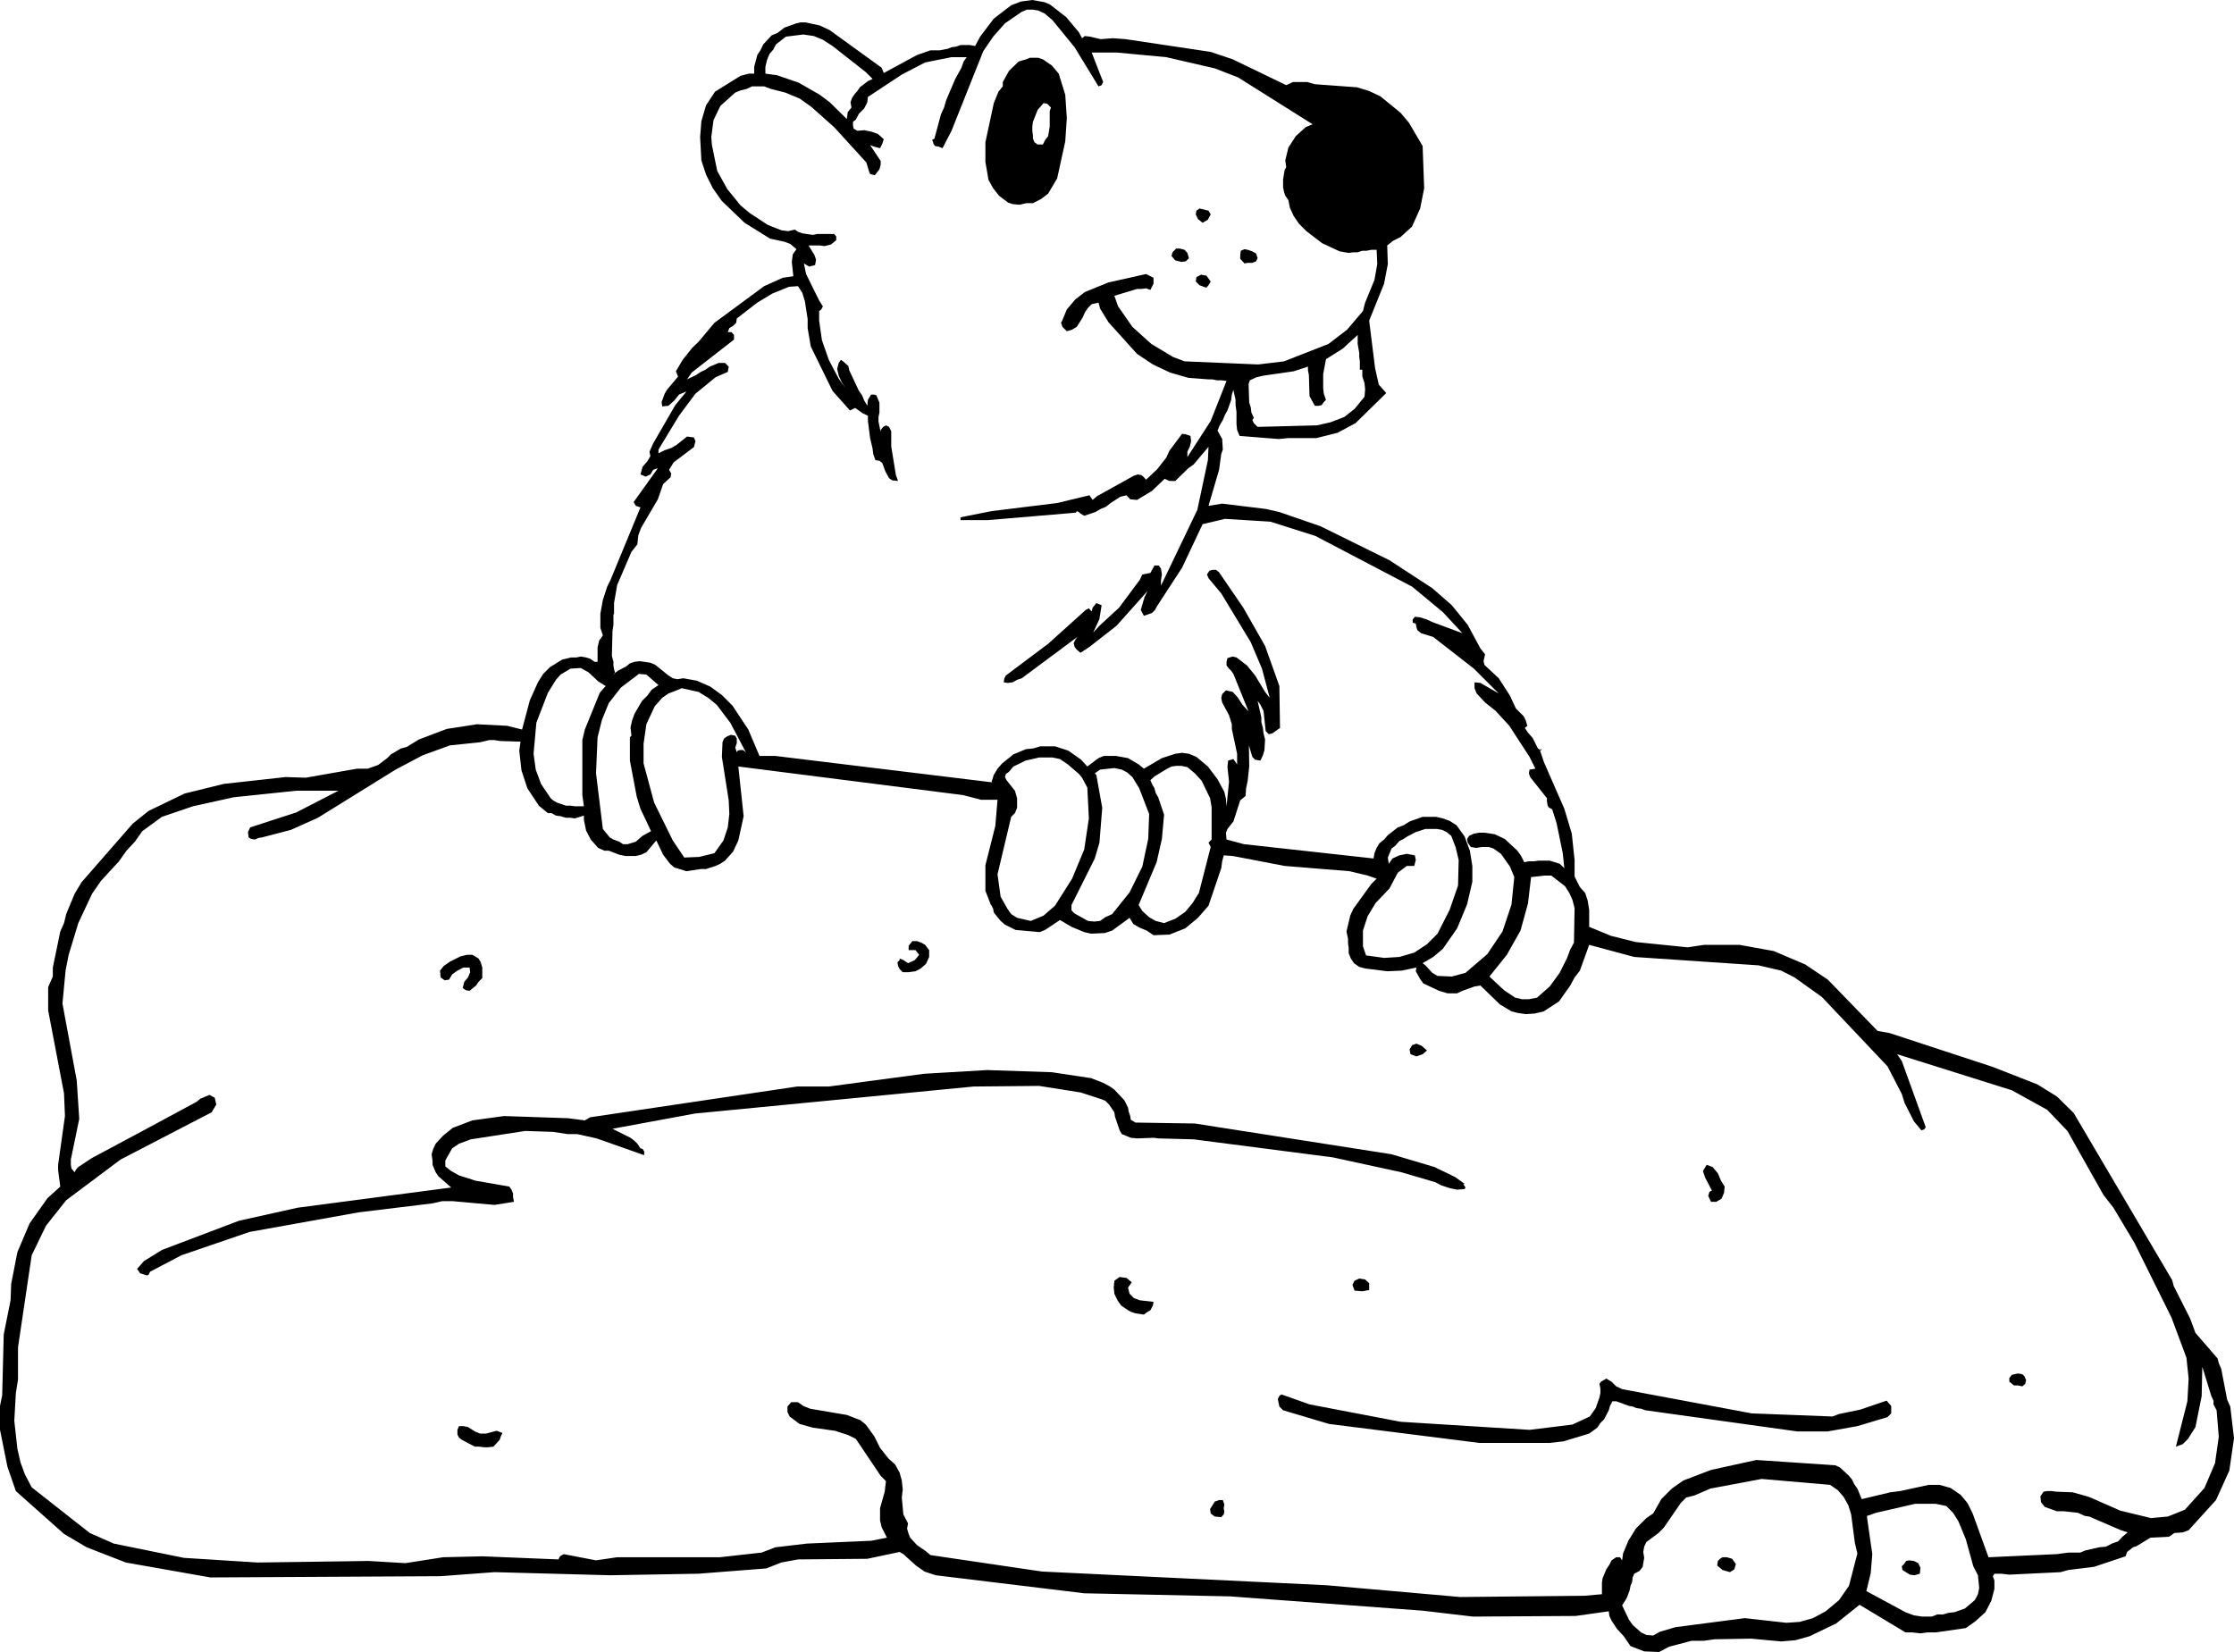 <?xml version="1.0" encoding="UTF-8" standalone="no"?>
<svg xmlns:xlink="http://www.w3.org/1999/xlink" height="265.85px" width="359.45px" xmlns="http://www.w3.org/2000/svg">
  <g transform="matrix(1.0, 0.0, 0.0, 1.0, -20.0, -7.05)">
    <path d="M325.25 176.7 L326.0 177.8 329.85 188.45 329.6 188.8 329.15 188.95 327.95 187.5 326.45 184.55 326.0 183.1 323.7 178.65 313.15 167.5 308.75 164.35 306.6 163.25 302.95 162.4 282.95 161.05 275.7 159.1 274.2 163.25 273.35 164.35 272.65 165.65 270.85 168.2 268.4 169.8 266.95 170.15 265.5 170.25 264.15 170.05 263.2 169.8 261.35 168.7 258.2 165.65 257.25 165.8 255.3 166.5 254.45 166.9 252.9 166.9 251.55 166.5 249.0 165.3 248.5 164.6 247.8 163.35 247.9 162.75 245.5 163.25 243.2 163.35 239.65 162.9 238.7 162.65 237.85 162.05 237.35 161.3 237.0 160.45 237.0 159.6 236.9 158.9 236.9 158.15 236.65 156.95 237.25 154.4 237.75 153.3 240.65 149.3 241.5 148.45 240.05 147.95 237.15 147.25 226.7 146.4 218.35 144.8 216.9 144.7 216.65 145.65 216.5 146.75 214.45 152.8 212.75 154.75 210.7 156.45 208.15 157.45 205.6 157.55 204.5 156.8 203.4 156.35 202.35 155.75 201.75 154.75 198.95 156.8 197.75 157.2 195.55 157.3 194.45 157.05 192.4 156.2 190.55 155.1 188.15 156.7 187.3 157.05 183.4 156.7 181.7 155.85 181.0 155.25 179.9 153.9 179.8 153.3 179.55 152.8 179.4 152.6 178.55 150.4 178.55 146.3 180.15 139.95 180.5 135.75 177.85 135.75 174.95 135.0 138.8 130.4 139.65 138.4 138.8 142.3 137.95 144.1 136.65 145.55 135.9 146.05 135.15 146.4 133.6 146.9 132.75 146.9 130.45 147.25 128.5 146.65 127.8 146.05 126.7 144.6 125.6 142.3 124.0 144.2 123.15 144.6 122.3 144.8 120.65 144.8 119.65 144.6 117.95 143.95 117.25 143.95 116.25 143.5 115.05 142.15 114.3 140.7 113.95 139.0 113.95 138.3 112.5 138.75 111.8 138.65 111.05 138.65 110.2 138.4 109.45 138.3 108.75 137.9 108.15 137.9 106.7 136.7 104.85 133.9 103.9 131.0 103.55 127.85 103.75 126.4 100.5 126.3 99.55 126.15 98.7 126.15 97.25 126.5 92.4 127.0 88.0 128.6 83.65 130.9 71.15 138.65 66.8 140.6 62.2 141.8 61.6 141.9 61.0 142.15 60.4 142.05 60.0 141.8 59.9 140.95 60.25 140.2 67.65 137.8 74.45 134.3 67.65 134.3 57.6 135.35 51.05 136.8 46.05 138.5 42.9 140.8 41.7 142.5 40.35 143.95 39.15 145.65 36.25 148.8 34.8 150.9 32.6 155.6 31.05 160.7 30.55 163.25 30.05 168.55 32.35 180.95 32.75 187.1 31.4 193.65 31.4 194.5 31.5 195.1 32.0 195.7 32.25 195.25 32.6 194.85 34.8 193.4 Q43.25 188.9 51.65 184.35 L52.25 183.85 53.7 183.25 54.55 183.7 54.8 184.8 54.05 186.05 39.4 193.65 30.65 200.2 27.4 204.3 25.1 209.05 22.9 223.85 22.9 229.05 22.55 231.25 22.3 235.7 22.8 240.2 23.3 242.4 24.0 244.3 25.1 246.4 34.45 253.75 38.3 255.45 49.6 257.75 61.45 258.5 79.3 258.25 85.25 258.6 91.3 257.65 97.6 257.5 109.85 258.0 110.1 257.5 110.7 257.15 115.9 258.15 119.3 257.65 135.8 257.65 142.55 256.9 144.75 256.05 149.85 255.45 160.15 255.0 162.7 254.5 161.85 252.8 161.6 251.7 161.6 249.75 162.35 247.1 162.55 245.4 161.7 244.55 157.7 238.6 156.5 238.0 154.35 237.3 150.8 236.8 148.65 236.2 147.05 235.0 146.7 234.25 146.7 233.4 147.3 232.7 148.4 232.7 149.25 233.3 150.35 233.75 156.25 234.75 158.45 235.6 159.3 236.3 160.65 238.15 161.6 240.05 162.95 241.75 164.05 242.75 164.75 244.05 165.1 245.3 165.25 246.75 165.1 248.05 165.35 250.75 166.1 252.2 165.95 253.05 166.2 253.9 166.45 254.5 167.55 255.7 169.0 256.7 169.7 257.3 187.65 259.95 233.35 262.15 254.95 264.05 274.95 263.85 277.75 263.6 277.75 261.75 277.85 261.05 278.45 259.6 278.95 258.85 279.3 258.15 280.05 257.65 280.65 257.65 281.0 258.15 281.15 257.05 282.0 255.0 283.2 253.05 284.9 251.35 286.0 250.6 287.3 248.3 289.0 246.6 290.85 245.3 295.3 243.6 302.6 242.0 315.3 242.85 316.05 243.2 317.4 244.45 318.0 245.15 318.35 245.9 318.85 246.6 319.55 248.3 324.15 247.2 325.75 247.0 330.35 246.0 332.05 246.0 333.85 246.5 335.45 247.6 336.55 248.9 337.4 250.6 339.95 257.65 350.95 257.15 352.8 256.9 354.7 256.9 355.55 256.55 357.75 256.05 358.85 255.95 359.8 255.45 360.8 255.1 361.5 254.35 362.35 253.65 361.25 253.3 356.15 251.1 355.45 251.0 354.35 250.5 352.05 250.25 350.95 250.25 349.0 249.55 348.4 248.8 348.3 247.85 348.8 247.1 349.4 247.0 350.1 247.0 350.85 247.1 353.5 247.2 356.15 247.95 361.15 250.15 366.1 251.35 368.8 251.1 371.55 250.0 374.7 246.5 376.4 242.5 377.0 238.25 376.65 234.0 376.15 233.05 376.15 232.45 375.8 231.7 374.35 227.0 374.25 231.7 373.25 236.7 372.05 238.6 371.2 239.45 370.1 239.85 371.95 232.55 372.15 228.9 371.8 225.55 369.4 219.1 363.45 207.1 360.05 201.4 358.45 199.35 352.65 189.05 349.4 185.65 343.7 182.5 325.25 176.7 M340.65 178.75 L347.8 181.55 350.95 183.5 353.65 186.15 369.5 213.05 369.75 214.0 372.4 219.25 373.25 221.55 376.8 225.65 377.0 226.4 377.4 227.35 378.35 232.3 378.85 233.4 379.45 238.5 378.7 243.7 376.55 248.45 372.15 253.3 371.2 253.65 369.85 253.75 369.0 254.35 366.0 254.5 363.8 255.85 363.2 256.05 362.25 256.8 362.0 257.5 356.9 259.2 352.8 259.7 351.55 260.05 343.3 260.45 342.0 260.3 340.9 260.3 340.65 260.7 340.9 261.4 340.9 262.75 340.4 264.65 339.45 266.5 337.85 267.95 336.3 269.05 331.45 269.75 330.1 269.75 329.0 269.9 327.7 269.75 326.6 269.75 319.2 265.3 315.45 268.3 311.2 270.35 308.9 271.0 306.6 271.2 301.75 270.75 295.9 270.85 294.1 271.1 292.15 271.1 288.55 272.05 286.95 272.9 284.55 272.8 282.35 271.95 281.25 270.35 280.15 269.15 279.3 267.85 278.95 267.1 278.85 266.35 273.5 267.1 257.0 267.2 248.9 266.25 217.95 263.95 194.45 263.45 170.55 260.55 168.75 259.95 167.4 259.0 165.35 257.15 164.75 256.8 159.55 257.9 148.4 258.0 145.7 258.5 143.3 259.45 132.4 260.3 118.2 260.55 99.55 260.05 90.9 260.7 53.85 260.9 40.25 258.5 33.95 256.05 30.3 253.9 22.55 247.0 21.2 243.1 20.0 237.15 20.0 233.3 20.35 231.6 20.6 221.8 21.7 216.3 21.8 213.65 22.8 208.55 24.75 203.95 27.65 199.85 29.7 198.0 29.35 195.35 29.35 194.5 30.45 186.65 30.3 183.0 27.75 169.65 27.75 165.9 28.5 164.2 28.5 162.75 29.7 156.95 30.3 155.6 30.65 154.15 32.0 150.9 33.1 149.05 41.35 139.6 43.9 137.55 49.7 134.75 56.0 133.2 65.95 132.1 69.2 132.2 77.45 130.75 79.15 130.75 80.85 130.15 82.3 129.05 82.9 128.45 84.5 127.5 85.45 127.25 87.4 126.05 91.9 124.35 96.75 123.6 101.6 123.85 104.0 124.45 105.25 119.75 106.55 116.85 107.4 115.5 108.5 114.4 110.45 113.2 111.9 112.85 112.75 112.85 113.45 112.7 114.3 112.85 114.95 113.05 115.65 113.55 116.15 113.55 116.15 111.25 116.4 110.15 117.0 109.3 116.6 108.1 116.6 105.8 117.0 103.6 117.7 101.45 118.2 100.45 123.05 88.7 122.3 88.45 121.95 87.85 125.85 82.4 125.1 82.65 124.65 83.4 123.9 83.75 123.05 83.4 123.4 82.15 124.15 81.3 124.65 80.45 124.5 79.75 125.1 78.4 128.65 72.25 130.45 70.05 129.25 70.55 128.5 71.5 127.55 72.35 126.55 72.45 126.45 71.75 126.95 70.4 127.3 69.8 129.1 67.65 128.75 66.8 129.85 64.95 131.4 63.0 132.4 62.05 134.95 59.0 142.95 53.1 145.95 51.75 147.65 51.5 147.4 49.2 147.55 48.0 148.15 47.15 147.15 46.3 146.2 45.95 143.9 45.45 139.8 42.9 136.15 39.4 134.7 37.35 133.6 35.15 132.85 32.85 132.65 29.1 132.85 26.55 133.6 24.0 135.05 21.8 139.15 19.25 140.5 18.9 141.35 18.9 141.35 17.8 141.85 15.9 142.35 15.15 142.8 14.2 144.15 12.75 145.1 12.35 146.2 11.5 148.15 10.8 148.85 10.65 149.6 10.65 151.9 11.15 153.5 11.9 161.85 17.95 162.2 18.8 167.55 15.9 169.7 15.15 171.2 15.15 172.5 14.9 173.1 14.65 173.85 14.55 174.55 14.3 176.05 14.3 176.9 14.45 177.7 12.95 179.9 10.05 182.7 7.9 184.25 7.3 186.1 7.05 188.05 7.4 188.9 7.75 191.55 9.8 193.6 12.25 194.1 13.2 194.55 12.85 195.4 12.95 197.1 13.35 199.05 13.2 201.1 13.35 214.8 15.4 218.35 16.6 226.95 20.75 228.05 20.25 230.35 20.25 231.55 20.6 238.35 21.1 240.3 21.7 242.1 22.55 245.35 25.2 246.7 26.8 248.9 30.55 249.15 37.35 248.5 40.6 247.2 43.5 245.35 45.2 244.15 45.8 243.2 46.55 243.3 49.55 242.7 52.7 240.3 58.65 241.25 66.3 241.85 68.95 243.05 70.3 238.1 75.15 235.2 76.7 231.8 77.55 227.3 77.55 225.75 77.7 219.45 77.2 219.05 76.25 218.95 75.25 218.95 73.3 218.8 72.25 218.8 71.4 218.45 69.8 218.2 70.55 218.1 71.4 217.5 73.1 217.1 73.8 216.75 74.65 216.25 75.5 215.9 76.35 216.65 77.7 216.75 79.4 216.5 80.1 216.15 82.65 214.45 88.45 216.65 88.1 223.65 88.95 225.85 89.45 232.5 91.75 243.55 97.2 250.45 101.7 253.6 104.45 256.15 107.6 258.2 111.4 258.95 112.35 258.7 113.45 258.85 114.05 261.15 116.2 262.95 119.0 263.9 121.05 265.15 122.3 265.5 123.0 265.75 123.85 265.35 124.2 265.85 124.95 266.6 125.8 267.45 127.5 267.85 127.75 267.9 127.5 268.05 127.85 267.85 127.75 267.8 127.85 268.4 129.65 271.7 137.2 272.9 141.2 273.35 145.45 273.35 148.1 274.2 149.8 275.05 150.75 275.45 151.95 275.7 153.45 275.7 156.2 279.2 157.65 283.2 158.65 291.55 159.5 294.2 159.1 299.9 159.1 305.4 160.1 310.45 162.25 314.1 164.7 322.1 172.95 324.05 173.3 340.65 178.75 M343.3 229.4 L343.3 228.8 343.7 228.3 344.55 228.1 344.9 228.1 345.4 228.2 345.75 228.55 346.0 229.15 345.85 229.75 345.4 230.15 344.65 230.0 344.05 230.0 343.3 229.4 M324.3 234.5 L323.7 235.1 318.85 236.55 314.1 237.4 309.15 237.4 284.75 234.0 284.05 233.75 283.3 233.65 282.7 233.4 282.1 233.3 280.05 232.55 279.45 232.55 279.05 233.3 278.85 234.0 278.1 235.45 277.5 236.05 277.0 236.8 275.7 237.75 271.55 239.0 269.35 239.25 258.0 239.25 233.85 236.2 226.45 234.0 225.85 233.4 225.6 232.2 225.85 231.7 225.95 231.6 226.2 231.45 230.7 233.05 245.35 235.85 266.1 237.15 273.0 236.3 275.8 235.0 276.75 233.65 277.35 231.95 277.5 231.25 277.5 230.5 277.35 229.75 277.6 229.4 278.45 228.9 279.3 229.4 280.05 230.15 281.0 230.6 301.85 234.5 314.85 235.0 315.9 234.6 319.3 233.9 323.55 232.45 324.3 233.3 324.3 234.5 M336.3 254.75 L335.1 251.85 334.25 250.5 333.15 249.4 331.45 249.05 328.15 249.05 321.85 250.5 320.4 251.0 320.4 251.2 321.25 257.15 321.0 260.2 320.3 263.1 326.6 266.5 327.95 267.0 329.25 267.2 330.85 267.2 331.7 266.85 332.65 266.85 333.5 266.6 334.45 266.5 336.15 265.9 337.75 264.55 338.25 263.6 338.45 262.6 338.25 260.55 337.5 259.1 336.3 254.75 M327.2 258.15 L327.95 258.25 328.65 258.6 329.0 259.35 328.9 260.3 328.05 260.55 327.3 260.45 326.1 259.7 326.0 259.1 326.35 258.75 326.7 258.25 327.2 258.15 M219.2 19.5 L215.45 18.05 207.65 16.25 199.65 15.5 195.65 15.5 197.5 20.25 197.25 20.75 196.75 20.95 192.9 14.65 189.35 10.3 188.05 9.2 187.05 8.75 186.2 8.6 185.25 8.6 184.4 8.95 181.7 10.8 179.8 12.95 178.2 15.3 173.1 28.1 171.65 30.9 171.05 30.65 170.45 30.55 170.2 30.2 170.1 29.8 169.95 29.6 170.35 29.35 171.4 25.45 171.9 24.35 172.25 23.15 173.7 19.75 174.7 17.95 175.05 16.95 175.55 16.25 173.1 16.25 168.85 17.1 165.1 19.05 159.65 22.65 159.55 23.5 159.05 24.5 158.2 25.35 157.7 26.3 157.25 26.65 157.25 27.25 157.35 27.75 157.95 28.1 159.05 28.0 160.25 28.25 161.25 28.6 162.2 29.45 161.95 30.2 161.6 30.9 160.65 30.65 160.0 30.4 161.7 32.95 161.7 33.55 161.5 34.3 160.75 35.25 160.0 35.05 159.8 34.55 159.4 33.2 154.2 27.5 150.55 24.25 148.65 22.9 146.35 21.95 144.0 21.35 142.95 20.95 141.0 20.95 140.15 21.35 139.15 21.6 138.3 21.95 135.9 24.1 134.8 26.4 134.45 29.1 134.55 30.4 135.4 34.55 137.0 37.45 139.15 40.1 140.65 41.35 143.55 43.25 145.7 44.1 146.8 44.25 147.9 44.0 148.4 44.35 149.1 44.6 150.8 44.85 151.55 44.7 154.2 44.7 154.55 45.1 154.55 45.7 153.7 46.4 152.65 46.65 151.9 46.55 150.1 46.55 151.05 48.1 151.3 48.85 151.15 49.7 150.2 49.95 149.35 49.45 149.7 51.15 151.8 55.4 152.4 56.35 152.15 56.85 151.8 57.1 151.8 58.65 152.25 61.8 153.35 64.95 154.95 68.0 156.0 69.45 155.4 68.5 154.95 67.5 154.7 66.4 154.95 65.45 155.3 64.95 155.65 65.2 156.5 65.95 156.65 66.65 158.2 69.95 158.7 70.65 159.05 71.5 159.55 72.35 159.65 71.4 160.15 70.55 160.65 70.55 161.0 70.65 161.5 71.85 161.5 73.45 161.35 74.15 161.35 74.9 161.7 76.6 161.7 76.25 162.1 75.75 162.55 75.5 163.05 75.75 163.4 76.45 163.4 78.9 164.15 83.5 164.5 84.45 163.55 84.35 163.05 84.0 162.45 82.9 161.95 81.55 161.5 81.2 160.85 81.1 160.5 80.1 160.4 79.25 160.0 77.55 159.65 74.8 159.65 73.95 158.8 73.55 157.6 72.7 156.75 73.1 153.95 69.95 150.45 62.8 149.95 59.85 149.95 58.4 149.5 55.5 149.1 54.2 148.4 53.1 146.95 53.2 144.25 54.3 141.85 55.75 138.55 58.3 138.45 59.0 137.95 59.5 137.35 59.85 137.1 60.5 137.7 60.5 138.1 60.95 138.1 61.7 131.3 67.0 130.55 68.1 132.0 67.4 132.75 66.9 133.5 66.55 134.2 66.05 135.65 65.45 136.65 65.45 137.25 66.05 137.1 66.9 135.15 67.75 131.9 70.4 129.25 73.95 125.95 79.4 125.95 80.0 126.95 79.5 128.0 79.15 128.85 78.65 130.55 77.3 131.65 77.45 131.9 78.05 131.65 79.0 128.4 81.45 127.65 82.65 128.0 83.25 127.9 83.85 126.7 84.95 125.85 87.4 123.15 92.0 122.7 93.2 122.55 94.65 121.6 95.85 119.3 101.2 118.8 104.1 118.8 105.9 118.7 105.9 118.7 107.6 118.55 108.6 118.45 112.6 118.7 113.55 118.7 114.15 118.8 114.75 118.95 115.25 118.7 115.75 118.95 115.35 119.4 115.0 120.75 114.3 121.35 113.8 122.1 113.55 122.95 113.45 124.65 113.7 125.45 114.05 127.55 115.75 128.25 116.2 129.0 116.35 129.95 116.2 132.15 116.6 134.3 117.55 136.15 118.9 137.85 120.6 140.4 124.45 142.2 128.7 144.75 128.7 179.65 132.95 179.55 132.85 179.9 131.75 180.5 130.75 181.25 129.9 183.05 128.45 185.1 127.6 186.2 127.5 187.4 127.15 189.75 127.15 191.9 127.85 193.95 129.3 194.95 130.4 196.75 129.05 197.6 128.7 199.55 128.7 201.5 129.05 203.2 130.05 204.05 130.75 206.95 129.05 209.1 128.35 210.2 128.2 211.3 128.35 212.5 128.85 214.35 130.4 215.9 132.45 217.0 134.5 217.25 135.6 217.35 136.8 217.75 132.85 217.5 130.5 217.6 129.45 218.45 129.2 219.05 130.05 219.05 128.35 218.2 124.35 218.2 123.6 217.75 122.15 216.65 120.1 216.5 119.35 216.65 118.75 217.25 118.15 218.35 118.4 219.2 119.35 219.9 120.45 220.9 121.55 218.45 115.5 218.1 115.0 217.75 114.65 217.35 114.15 217.35 113.55 217.5 112.95 218.35 112.7 218.95 112.85 220.65 114.15 221.95 115.75 223.55 118.4 224.3 119.35 223.05 114.65 221.25 110.4 216.5 102.55 214.45 100.1 214.2 99.5 214.6 98.9 215.05 98.75 215.65 98.75 216.15 99.15 220.05 104.85 223.55 111.0 225.85 117.45 225.95 124.2 224.75 125.05 224.15 125.2 223.65 124.7 223.3 121.45 222.8 120.45 222.35 119.85 222.95 122.5 222.95 123.25 223.2 124.2 223.3 125.05 223.55 126.05 223.45 127.75 223.2 128.6 222.8 129.45 221.95 129.3 221.5 128.85 220.95 127.0 221.0 130.4 220.75 132.7 220.5 133.9 220.4 135.15 219.55 135.85 218.45 139.25 217.5 140.45 217.25 141.05 217.35 142.15 220.15 142.9 241.0 145.2 241.15 144.35 241.5 143.5 241.95 142.75 242.7 142.15 243.3 141.45 244.9 140.2 245.85 139.85 246.8 139.25 248.9 138.5 251.05 138.5 252.15 138.75 253.25 139.15 254.35 139.85 255.65 141.65 256.5 143.95 256.9 146.4 256.9 148.95 256.05 152.6 254.45 156.45 252.15 159.75 250.6 161.05 248.9 162.05 249.35 162.4 250.45 163.6 251.3 164.1 253.6 164.2 255.8 163.6 259.3 160.6 261.75 156.95 263.2 152.6 263.65 148.2 262.95 146.5 261.5 144.45 260.3 143.6 259.55 143.35 258.45 143.35 257.5 143.5 256.65 143.35 256.15 142.65 256.05 142.05 256.4 141.55 257.15 141.2 258.0 141.05 258.85 141.05 260.5 141.3 262.1 142.05 264.15 143.95 264.75 144.8 265.25 145.8 266.0 145.65 266.85 145.65 267.55 145.55 269.35 145.55 270.95 146.05 271.7 146.75 271.45 144.35 270.45 139.5 269.75 137.3 269.15 136.95 269.0 136.6 268.9 136.0 268.9 135.5 266.2 132.1 266.0 131.5 266.1 130.9 267.05 130.75 266.1 128.85 262.85 123.85 260.65 121.45 258.95 120.1 257.6 118.65 257.25 117.8 257.25 116.85 258.2 116.95 261.15 118.65 257.15 114.65 250.6 109.55 248.65 108.95 248.05 108.45 247.9 108.0 247.8 107.4 247.3 107.25 247.3 106.75 247.65 106.3 248.5 106.4 249.6 106.75 250.45 107.15 255.3 108.95 252.15 105.55 247.2 101.45 231.65 93.3 224.4 91.0 217.1 90.55 213.5 91.4 210.2 98.4 206.1 104.7 205.85 105.2 205.35 105.7 204.05 106.15 203.55 105.2 204.15 103.15 204.65 102.15 199.65 107.75 195.3 111.15 193.85 112.1 193.25 111.6 192.9 111.15 192.75 110.55 193.0 110.05 193.35 109.55 184.4 116.2 183.65 116.45 182.95 116.85 182.1 116.95 181.5 116.85 181.6 116.2 181.85 115.75 188.65 110.65 194.7 105.2 195.2 104.95 195.65 105.45 195.8 104.85 196.4 104.1 197.25 104.45 196.9 106.65 195.9 108.85 196.9 107.75 200.05 104.85 203.4 100.35 203.8 99.5 205.1 99.25 205.75 98.05 206.45 98.05 206.8 98.55 206.95 99.5 206.8 100.45 206.8 101.3 212.65 89.1 214.35 81.1 214.45 78.95 212.05 81.8 211.2 82.4 209.1 84.45 208.15 84.45 207.4 84.1 205.35 86.05 202.95 87.5 201.85 87.4 201.25 86.75 200.25 87.0 198.7 88.0 197.95 88.6 197.1 88.95 196.25 89.45 194.45 90.05 193.85 89.7 193.6 89.45 193.25 89.3 193.1 89.55 178.95 90.75 174.55 90.75 174.55 90.3 179.55 89.3 190.1 88.0 195.3 86.75 195.8 87.5 196.5 86.9 202.45 83.6 203.05 83.4 203.65 83.5 204.05 83.85 204.4 84.25 206.2 82.55 207.65 80.7 208.15 79.6 210.2 76.85 210.8 76.95 211.55 77.2 211.65 78.05 211.45 78.9 211.05 79.75 211.05 80.6 214.8 74.8 217.35 68.35 216.5 68.25 215.8 68.25 215.05 68.1 214.45 68.1 211.2 67.85 208.25 67.0 205.5 65.7 202.95 64.0 198.35 58.9 197.0 56.7 196.75 55.75 195.65 56.0 195.05 56.6 194.55 57.35 194.2 58.15 193.25 59.65 192.5 60.1 191.65 60.35 190.95 59.65 190.7 58.9 190.8 58.9 191.65 56.85 193.0 55.25 194.55 54.05 198.35 52.5 204.4 51.15 205.6 51.75 205.6 52.7 205.1 53.7 204.4 53.45 203.65 53.55 202.95 53.55 199.3 54.65 199.9 56.35 202.2 59.65 205.25 62.4 208.75 64.5 210.6 65.2 222.45 65.7 226.6 65.2 233.75 62.4 236.75 60.1 239.3 57.1 239.65 55.75 241.15 52.1 241.6 49.55 241.5 47.25 240.65 47.25 239.9 47.4 239.2 47.4 238.45 47.65 237.75 47.65 237.0 47.75 235.55 47.5 232.75 46.2 230.2 44.25 229.0 43.05 228.15 41.8 227.55 40.5 227.3 39.25 226.8 38.55 226.6 37.95 226.45 37.2 226.45 35.9 226.7 34.4 226.95 33.95 226.8 32.85 227.3 30.8 228.5 28.95 230.1 27.5 231.2 27.05 219.2 19.5 M212.5 40.95 L213.0 40.6 214.45 40.95 214.8 41.55 214.35 42.4 213.5 42.9 212.75 42.3 212.4 41.55 212.5 40.95 M208.5 48.25 L208.65 47.65 209.25 47.05 209.85 47.05 210.6 47.25 211.05 47.75 211.3 48.6 210.8 49.1 210.1 49.2 209.1 48.95 208.5 48.25 M219.65 47.4 L220.25 47.15 220.75 47.25 221.5 47.5 222.1 47.85 222.35 48.6 222.1 49.1 221.5 49.35 220.75 49.35 220.25 49.45 219.55 48.7 219.55 48.1 219.65 47.4 M189.25 17.6 L190.35 18.9 191.4 22.3 191.65 26.05 191.4 29.8 190.1 35.75 188.65 38.2 187.55 39.05 186.2 39.75 185.1 39.75 184.05 40.0 182.95 39.9 182.2 39.65 180.75 38.55 179.8 37.35 179.05 36.0 178.55 33.1 178.55 29.95 179.9 23.65 180.65 21.8 181.35 20.95 181.35 20.25 182.35 18.45 183.9 16.95 185.1 16.6 185.7 16.35 187.05 16.35 187.8 16.6 189.25 17.6 M230.7 70.8 L230.6 67.4 230.45 66.65 230.45 66.05 228.15 66.8 223.3 67.5 222.2 67.75 221.1 68.25 220.9 68.85 221.0 71.85 221.25 72.6 221.35 73.45 221.75 74.3 221.5 74.65 221.75 75.15 222.35 75.75 231.9 75.5 234.1 75.0 236.3 74.15 237.95 72.85 239.55 70.9 239.65 69.7 239.55 68.7 239.2 67.65 239.2 66.55 238.8 66.55 238.8 65.2 238.7 64.5 238.7 63.85 238.45 62.4 238.45 60.95 236.05 63.15 233.35 64.85 232.9 67.25 232.9 69.55 233.0 70.4 233.35 71.4 233.0 71.75 232.65 72.25 232.15 72.35 231.55 72.35 230.7 70.8 M189.1 24.35 L188.5 23.75 187.9 23.65 186.95 24.75 186.2 26.65 186.1 27.4 186.1 28.1 186.2 28.85 186.2 29.35 186.45 29.95 186.95 30.3 187.8 30.3 188.15 29.6 188.65 28.95 188.9 27.4 188.9 24.95 189.1 24.35 M213.0 52.95 L212.4 52.35 212.5 51.65 213.25 51.25 214.1 51.4 214.8 52.35 214.45 52.95 214.1 53.35 213.0 52.95 M181.7 132.1 L181.95 132.6 183.3 134.3 183.65 135.5 183.65 137.05 183.3 137.9 182.7 138.5 180.5 147.75 181.0 151.35 182.1 153.3 182.7 154.15 183.65 154.75 185.85 155.25 187.9 154.4 189.75 152.8 192.5 148.45 194.45 143.75 195.2 138.75 194.95 133.8 194.1 132.2 193.6 131.6 191.8 130.05 190.55 129.2 189.35 128.95 187.2 128.95 185.0 129.45 Q184.05 129.95 183.05 130.4 L182.35 131.25 181.85 131.6 181.7 132.1 M204.75 142.05 L204.9 138.05 203.3 133.9 202.2 132.1 201.35 131.35 200.5 130.9 199.3 130.65 197.0 130.9 196.15 131.5 196.4 131.75 197.35 137.05 196.9 142.65 196.15 145.2 192.4 152.7 192.4 153.55 192.9 154.05 195.05 155.25 196.05 155.35 197.0 155.25 197.85 154.65 198.95 154.15 201.75 150.65 203.8 146.5 204.75 142.05 M214.7 135.5 L213.35 132.7 212.25 131.5 211.05 130.5 210.1 130.3 209.25 130.3 208.5 130.4 207.8 130.75 205.75 132.0 205.1 132.6 205.35 133.2 205.75 133.9 205.95 134.65 206.35 135.35 207.3 138.15 206.95 142.05 206.1 145.8 203.2 152.7 203.8 153.65 204.9 154.65 205.95 155.25 207.3 155.6 209.1 154.9 210.7 153.8 211.9 152.35 212.9 150.75 214.8 143.35 214.45 142.65 214.95 142.15 214.95 136.95 214.7 135.5 M167.3 159.95 L166.2 159.95 166.2 159.25 166.8 158.5 167.55 158.5 168.25 158.75 168.85 159.1 169.5 159.95 169.5 161.05 169.0 162.15 168.15 162.9 167.3 163.35 166.2 163.5 165.25 163.5 164.75 163.0 164.5 162.5 164.4 161.9 164.75 161.55 164.75 161.3 165.35 161.55 166.1 162.05 167.2 161.55 167.9 160.7 167.3 159.95 M178.8 179.25 L189.25 179.6 195.55 180.55 197.5 181.3 198.6 181.9 199.3 182.4 200.9 184.1 201.5 185.3 201.6 185.9 201.85 186.65 201.95 187.25 202.7 187.7 212.25 187.85 243.9 192.8 250.8 194.85 254.1 196.45 255.65 197.55 255.45 197.65 255.65 197.9 255.8 198.15 255.65 198.4 254.45 198.5 253.25 198.25 251.9 197.8 250.95 197.3 245.5 195.7 234.45 193.3 212.05 190.4 206.45 190.25 205.6 190.15 202.95 190.25 201.95 190.15 200.5 189.55 200.15 188.95 199.4 186.75 199.3 186.05 198.45 184.8 197.85 184.2 197.25 183.95 193.85 182.85 187.2 181.8 176.65 181.9 131.8 186.25 118.55 188.7 121.45 190.15 122.1 190.65 122.55 191.1 123.05 191.85 123.4 191.95 123.65 192.35 123.65 192.95 116.0 190.25 112.85 189.55 111.3 189.55 109.0 189.2 104.5 189.05 95.75 190.4 93.85 191.1 92.75 191.85 91.65 193.8 91.65 194.75 92.6 195.5 93.85 196.2 96.5 197.05 101.95 198.0 102.3 198.5 102.55 199.1 102.55 199.7 102.7 200.45 99.55 200.95 92.85 200.35 91.15 200.35 89.6 200.7 77.7 202.15 60.15 205.3 49.2 209.05 44.15 211.7 43.9 212.2 43.65 212.3 42.55 211.95 42.05 211.25 43.15 210.0 46.05 208.2 58.45 203.5 67.9 201.4 92.6 198.15 90.55 196.35 90.1 195.7 89.6 194.5 89.6 193.9 89.45 192.8 89.7 191.95 90.1 191.1 91.3 189.8 92.85 188.55 96.0 187.35 101.1 186.65 111.4 187.0 114.1 187.35 114.95 186.85 148.25 181.9 153.35 181.9 168.65 179.85 178.8 179.25 M269.6 147.95 L268.5 147.95 266.35 148.2 265.85 152.45 264.65 156.8 262.45 160.7 259.65 164.2 262.0 166.4 263.8 167.6 264.9 167.85 266.0 167.85 267.3 167.6 269.35 165.8 270.95 163.6 272.15 161.2 272.65 159.85 273.25 158.75 273.35 153.2 273.0 151.85 272.5 150.75 271.8 149.65 269.6 147.95 M241.35 152.35 L240.05 154.5 239.3 156.8 239.3 159.35 239.8 160.8 242.7 161.2 245.15 161.05 247.55 160.35 249.6 159.0 251.3 157.3 253.25 153.45 254.6 149.55 254.7 145.45 254.2 143.35 253.5 141.55 252.75 140.95 252.05 140.6 251.2 140.45 249.35 140.45 247.8 140.95 246.45 141.65 245.85 142.05 245.15 142.4 244.5 143.15 243.9 143.6 243.3 145.05 243.45 146.05 244.05 145.2 245.15 144.7 246.35 144.45 247.65 144.7 247.8 145.45 247.55 146.4 246.35 146.4 244.9 147.5 243.55 150.05 241.35 152.35 M248.75 175.35 L249.6 176.1 248.9 176.7 247.9 177.05 246.95 176.7 246.8 175.95 247.2 175.25 247.9 175.0 248.75 175.35 M294.6 194.5 L295.55 194.85 296.4 195.85 296.9 197.05 297.5 198.0 297.4 199.0 297.0 199.95 296.15 200.45 295.3 200.45 294.85 199.5 295.05 198.85 295.2 198.75 295.45 198.65 294.35 196.55 294.0 195.5 294.6 194.5 M109.45 116.45 L108.15 118.55 106.3 123.35 105.85 128.35 106.2 130.9 107.05 133.2 108.6 135.5 109.0 135.85 109.6 136.2 111.05 136.7 111.8 136.7 112.5 136.8 113.95 136.8 113.7 135.0 113.7 126.15 114.1 124.45 116.5 118.55 117.45 117.45 116.25 116.7 114.7 115.25 113.45 114.55 111.8 114.65 110.2 115.6 109.45 116.45 M125.35 120.7 L124.0 123.6 123.55 126.75 123.55 129.9 125.25 136.2 128.25 142.3 130.1 145.05 132.5 144.95 134.95 144.35 136.4 142.3 137.1 140.2 137.35 138.05 137.25 135.85 136.15 128.85 136.25 126.5 136.5 125.9 137.0 125.55 137.6 125.3 138.3 125.45 138.55 125.9 138.55 126.65 138.3 127.35 138.55 128.1 138.7 127.85 139.05 127.75 139.55 127.75 140.0 128.1 137.5 123.35 135.3 120.45 133.95 119.35 132.4 118.4 129.7 117.8 Q128.65 118.25 127.55 118.65 L126.55 119.35 125.35 120.7 M125.95 117.3 L124.0 115.6 122.8 115.5 119.9 117.7 117.95 120.2 116.85 122.9 116.15 125.7 115.9 131.5 117.0 140.45 118.1 141.8 118.7 142.15 119.65 142.5 120.25 142.9 121.0 142.9 122.3 142.5 123.4 141.55 124.75 140.8 123.05 137.2 122.45 135.25 121.35 129.45 121.35 125.7 121.6 125.45 121.45 124.1 121.7 123.0 122.1 121.9 123.3 119.85 124.15 119.0 124.85 118.05 125.95 117.3 M150.95 12.85 L149.25 12.6 146.45 12.95 144.85 14.2 144.4 15.05 143.8 15.75 143.4 16.75 143.15 17.8 143.15 18.9 145.0 19.15 148.5 20.35 151.9 22.3 153.5 23.5 156.25 26.2 156.4 25.1 157.0 24.35 156.85 23.5 157.1 22.8 157.5 22.2 157.95 21.7 158.35 21.1 159.65 20.1 160.4 19.75 159.3 18.65 153.95 14.45 152.4 13.45 150.95 12.85 M96.0 160.7 L97.0 161.3 97.35 161.9 97.6 162.75 97.6 164.45 97.0 165.05 96.6 165.65 95.55 166.5 94.95 166.4 94.45 166.05 94.7 165.05 95.3 164.35 95.65 163.5 95.55 162.75 94.55 162.75 93.6 163.25 92.75 163.85 92.25 164.7 91.55 164.8 90.9 164.35 90.8 163.25 91.4 162.5 92.4 161.8 94.1 160.95 95.15 160.7 96.0 160.7 M100.85 237.65 L100.6 238.15 100.4 238.75 99.4 239.85 98.55 239.95 97.85 239.95 97.1 239.85 96.4 239.85 94.3 238.75 93.85 238.4 93.6 237.9 93.6 237.15 93.85 236.55 94.55 236.55 95.3 236.7 96.4 237.4 97.25 237.75 98.2 237.75 99.9 237.3 100.85 237.65 M303.45 245.05 L295.2 246.6 292.65 247.7 291.3 248.05 290.45 248.9 287.7 252.9 286.85 253.75 284.9 255.2 284.55 255.95 284.4 256.8 284.55 257.75 284.3 259.2 283.8 259.85 282.95 260.3 282.7 260.9 282.6 261.65 282.35 262.25 282.2 263.0 281.75 264.2 281.0 265.4 282.1 267.7 282.7 268.55 284.05 269.75 284.9 270.15 286.0 270.25 287.05 269.65 289.6 268.9 300.75 267.45 307.45 268.2 309.6 268.05 311.7 267.45 313.75 266.35 315.9 264.55 317.5 262.25 318.85 257.05 318.45 255.35 317.85 250.75 317.4 249.3 316.65 247.95 315.7 246.85 314.45 246.0 303.45 245.05 M297.85 257.65 L298.7 257.9 299.3 258.75 299.05 259.6 298.35 260.05 297.15 259.7 296.3 259.0 296.4 258.25 296.75 257.9 297.15 257.65 297.85 257.65 M239.65 212.95 L240.3 213.55 240.3 214.65 239.2 214.85 237.95 214.75 237.6 213.8 237.95 213.15 238.7 212.8 239.65 212.95 M205.5 217.15 L205.1 217.9 204.5 218.25 204.05 218.6 202.7 218.4 201.95 218.15 201.5 217.9 200.4 217.15 199.8 216.3 199.3 215.25 199.2 214.25 199.3 213.15 200.15 212.55 201.25 212.7 202.1 213.4 201.5 214.25 201.75 215.25 202.45 215.95 203.4 216.3 205.6 216.55 205.5 217.15 M217.0 249.15 L216.9 249.75 217.0 250.35 216.9 250.75 216.5 251.2 215.45 251.1 214.8 250.6 214.7 249.9 215.45 248.7 216.15 248.45 216.75 248.45 217.0 249.15" fill="#000000" fill-rule="evenodd" stroke="none"/>
  </g>
</svg>
